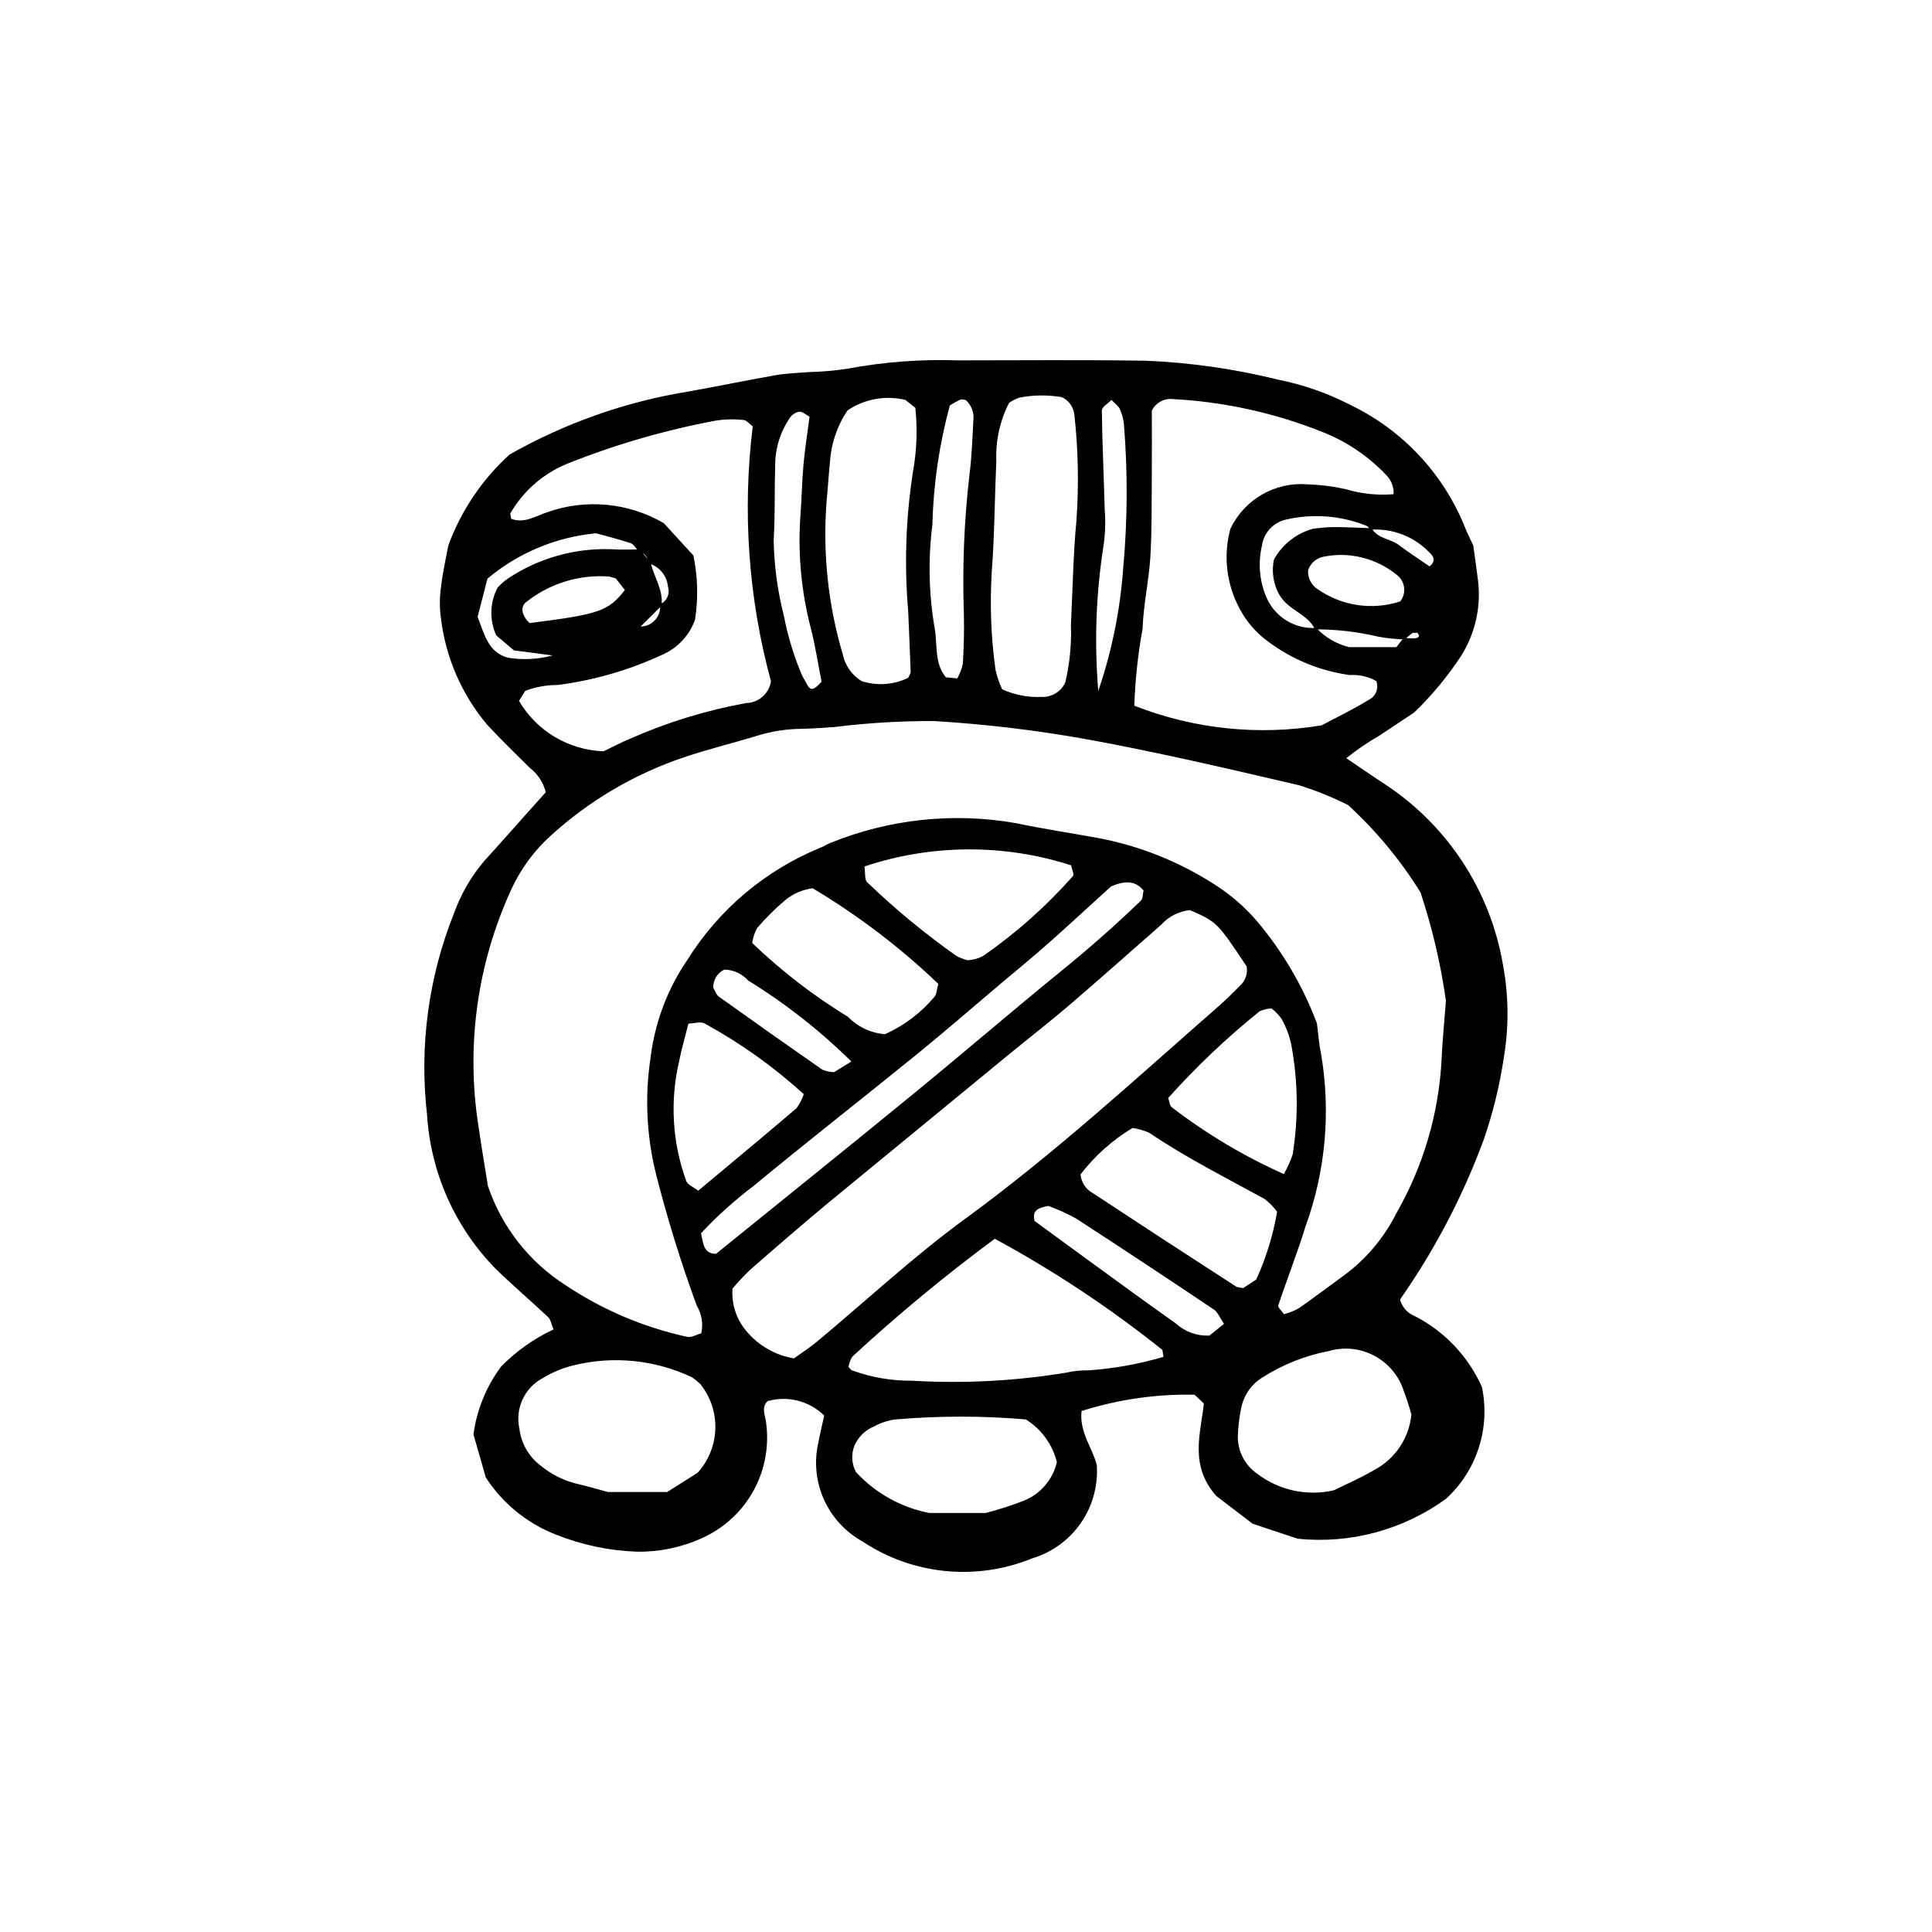 <?xml version="1.0" encoding="UTF-8"?>
<!-- Uploaded to: ICON Repo, www.iconrepo.com, Generator: ICON Repo Mixer Tools -->
<svg fill="#000000" width="800px" height="800px" version="1.1" viewBox="144 144 512 512" xmlns="http://www.w3.org/2000/svg">
 <path d="m362.43 519.14c-1.938-1.902-4.348-3.262-6.984-3.938-2.637-0.672-5.402-0.637-8.02 0.105-1.727 1.688-0.676 3.609-0.441 5.453 0.93 6.324-0.242 12.777-3.34 18.367-3.098 5.59-7.945 10.004-13.801 12.566-5.371 2.426-11.211 3.625-17.102 3.516-7.356-0.262-14.613-1.797-21.445-4.535-7.617-2.973-14.109-8.262-18.555-15.129l-3.273-11.422v0.004c0.879-6.523 3.406-12.711 7.34-17.988 4-4.078 8.699-7.406 13.879-9.824-0.637-1.562-0.758-2.637-1.355-3.203-4.637-4.356-9.484-8.48-14.027-12.922h-0.004c-10.734-10.973-17.172-25.438-18.129-40.758-2.086-18.102 0.363-36.434 7.121-53.355 1.816-5.078 4.535-9.789 8.027-13.902 3.953-4.332 7.828-8.742 11.738-13.117l4.574-5.102c-0.633-2.574-2.125-4.852-4.231-6.461-3.805-3.809-7.703-7.535-11.348-11.488-6.656-7.934-10.883-17.617-12.168-27.895-0.422-2.91-0.418-5.867 0.016-8.777 0.449-3.883 1.348-7.711 1.906-10.766 3.379-9.23 8.949-17.504 16.23-24.109 14.738-8.371 30.852-14.039 47.586-16.734 7.691-1.367 15.34-2.977 23.035-4.312 2.879-0.504 5.836-0.562 8.758-0.812 3.43-0.074 6.848-0.379 10.234-0.906 9.637-1.793 19.441-2.531 29.242-2.191 16.652 0 33.312-0.168 49.961 0.094 11.738 0.504 23.398 2.18 34.809 5 6.723 1.336 13.223 3.613 19.309 6.762 13.82 6.68 24.641 18.293 30.332 32.551 0.52 1.371 1.219 2.672 2.137 4.668 0.367 2.707 0.852 6.094 1.277 9.484 0.789 6.867-0.781 13.801-4.449 19.66-3.582 5.481-7.769 10.543-12.484 15.086l-9.348 6.207c-3.035 1.742-5.926 3.723-8.652 5.914 3.828 2.582 7.004 4.793 10.246 6.902h-0.004c16.617 10.914 27.945 28.246 31.273 47.844 1.543 8.219 1.602 16.648 0.184 24.891-1.098 7.246-2.848 14.379-5.227 21.312-5.551 15.07-13.023 29.359-22.234 42.512 0.539 2.012 2.004 3.648 3.949 4.406 7.879 4.047 14.137 10.664 17.746 18.754 2.301 10.863-1.309 22.133-9.488 29.637-11.367 8.246-25.371 12.016-39.34 10.59l-11.918-3.973-9.664-7.383c-7.188-8.16-4.086-16.605-3.273-24.477l-2.465-2.336c-10.152-0.207-20.27 1.254-29.945 4.324-0.613 5.633 2.82 9.664 4.031 14.258 0.391 5.469-1.098 10.906-4.211 15.414-3.117 4.508-7.68 7.82-12.934 9.387-14.828 6.047-31.688 4.348-45.012-4.535-4.543-2.535-8.137-6.488-10.227-11.254-2.09-4.766-2.562-10.086-1.344-15.145 0.438-2.375 1.02-4.727 1.5-6.918zm-49.223-209.12c1.59 0.156 3.16-0.422 4.269-1.566 1.113-1.145 1.641-2.731 1.438-4.312 1.793-0.781 2.699-2.789 2.106-4.648-0.258-2.867-2.219-5.293-4.965-6.148-0.238-1.605-1.383-2.93-2.938-3.394-0.652-0.691-1.184-1.738-1.98-2-3.195-1.062-6.477-1.879-9.148-2.625v-0.004c-10.605 0.984-20.656 5.184-28.809 12.031l-2.606 10.098c1.848 4.801 2.781 9.305 7.926 10.828v0.004c3.984 0.66 8.066 0.461 11.969-0.586l-10.254-1.332-4.707-3.984c-1.844-4.043-1.711-8.707 0.352-12.641 0.824-0.918 1.75-1.738 2.762-2.441 8.145-5.418 17.793-8.129 27.566-7.746 2.418 0.18 4.856 0.039 7.281 0.043l2.941 3.375c0.836 3.887 3.438 7.328 2.902 11.559l-5.856 5.82-0.539 0.473zm203.06 3.422c-2.352-0.051-4.691-0.293-7-0.719-5.496-1.305-11.129-1.953-16.777-1.934-1.938-4.152-7.055-4.965-9.504-9.258-1.566-2.824-2.051-6.121-1.367-9.281 2.231-4.016 5.996-6.953 10.434-8.152 1.465-0.121 3.383-0.418 5.305-0.418 3.383 0 6.769 0.188 10.152 0.301 1.566 2.816 4.926 2.738 7.195 4.449 2.66 2 5.457 3.816 8.137 5.668 1.855-1.426 0.98-2.793-0.059-3.723v0.008c-4.055-4.215-9.766-6.414-15.602-6.008-0.336-0.344-0.605-0.836-1.02-1.02-6.734-2.715-14.141-3.305-21.223-1.691-3.445 0.707-6.066 3.523-6.519 7.012-1.078 4.606-0.637 9.434 1.258 13.766 2.277 5.152 7.531 8.332 13.152 7.961 2.34 2.5 5.356 4.269 8.684 5.09h12.551l1.883-2.438c0.898 0.043 1.801 0.137 2.699 0.121 1.379-0.027 1.766-0.617 0.973-1.488l-1.258 0.039c-0.734 0.527-1.434 1.098-2.094 1.715zm-2.633-38.504 0.582 0.719-0.926-0.387v-0.004c0.199-1.965-0.488-3.918-1.879-5.324-4.715-5-10.473-8.902-16.867-11.43-12.734-5.102-26.227-8.062-39.926-8.766-2.258-0.176-4.387 1.051-5.371 3.086 0 5.656 0.043 11.992-0.012 18.328-0.059 6.852 0.047 13.715-0.387 20.547-0.402 6.328-1.836 12.605-2.055 18.934v0.004c-1.227 6.727-1.957 13.535-2.188 20.371 15.766 6.199 32.922 7.996 49.629 5.203 3.988-2.117 8.398-4.238 12.543-6.781 1.84-0.895 2.684-3.051 1.941-4.957-2.129-1.195-4.562-1.746-7-1.586-7.793-1.07-15.191-4.086-21.512-8.77-3.188-2.285-5.805-5.277-7.648-8.738-3.535-6.5-4.43-14.109-2.496-21.25 1.809-3.805 4.731-6.969 8.379-9.074 3.648-2.106 7.852-3.051 12.051-2.715 3.41 0.109 6.801 0.535 10.129 1.277 4.211 1.27 8.629 1.715 13.008 1.309zm6.816 105.55c-5.309-8.547-11.762-16.328-19.176-23.129-4.195-2.113-8.555-3.875-13.039-5.269-18.57-4.332-37.16-8.695-55.91-12.121-13.488-2.434-27.109-4.066-40.789-4.883-8.809-0.035-17.613 0.492-26.355 1.574-2.93 0.195-5.863 0.434-8.801 0.48h0.004c-3.922 0.043-7.812 0.641-11.562 1.781-6.551 2.016-13.234 3.617-19.715 5.82-13.031 4.406-25.004 11.465-35.168 20.734-4.371 3.941-7.898 8.727-10.363 14.07-9.105 19.688-12.152 41.637-8.754 63.059 0.77 5.32 1.676 10.621 2.488 15.723 3.676 10.836 10.93 20.098 20.574 26.262 9.777 6.527 20.691 11.168 32.18 13.676 1.203 0.266 2.66-0.625 3.773-0.922 0.57-2.508 0.145-5.137-1.188-7.336-4.219-11.484-7.836-23.18-10.84-35.039-2.477-10.016-2.957-20.418-1.41-30.621 1.113-9.285 4.445-18.172 9.711-25.902 8.352-13.402 20.711-23.832 35.328-29.805 0.914-0.332 1.73-0.941 2.648-1.262l0.004-0.004c15.492-6.297 32.445-8.125 48.93-5.269 7.172 1.508 14.43 2.598 21.645 3.91l-0.004-0.004c11.098 2.051 21.688 6.246 31.176 12.352 4.133 2.625 7.863 5.832 11.078 9.52 6.898 8.113 12.34 17.355 16.086 27.324 0.375 2.883 0.516 5.348 1.035 7.734v-0.004c2.703 15.504 1.285 31.441-4.113 46.223-2.152 7.004-4.859 13.836-7.168 20.793-0.164 0.488 0.879 1.379 1.52 2.316 1.359-0.359 2.668-0.883 3.906-1.555 4.406-3.078 8.691-6.332 13.031-9.5v-0.004c5.418-4.254 9.828-9.656 12.91-15.82 7.07-12.379 11.148-26.238 11.906-40.473 0.195-4.887 0.707-9.758 1.156-15.75-1.387-9.742-3.641-19.344-6.734-28.684zm-61.094 4.707v-0.004c-2.945 0.301-5.672 1.688-7.648 3.891-8.09 7.086-16.109 14.246-24.273 21.242-5.195 4.449-10.613 8.641-15.906 12.98-15.875 13.016-31.738 26.051-47.586 39.094-7.152 5.922-14.172 12.016-21.168 18.125-1.645 1.57-3.195 3.231-4.652 4.973-0.305 4.086 1.016 8.125 3.668 11.246 3.195 3.848 7.672 6.418 12.605 7.242 2.055-1.477 4.106-2.766 5.945-4.301 13.145-10.938 25.711-22.668 39.492-32.73 23.758-17.348 45.316-37.211 67.371-56.527 1.836-1.613 3.566-3.344 5.285-5.078h-0.004c1.516-1.297 2.231-3.301 1.875-5.266-7.824-11.727-7.824-11.727-15.004-14.891zm-115.87-128.2c-0.906-0.672-1.637-1.648-2.418-1.699-2.43-0.266-4.887-0.215-7.305 0.152-13.465 2.516-26.656 6.344-39.379 11.418-6.391 2.594-11.727 7.246-15.164 13.223l0.234 1.391c3.527 1.348 6.586-0.773 9.641-1.762h-0.004c10.211-3.594 21.484-2.519 30.836 2.93l7.832 8.566c1.172 5.598 1.32 11.367 0.43 17.02-1.445 4.051-4.465 7.348-8.375 9.137-8.863 4.156-18.32 6.91-28.031 8.16-2.93-0.012-5.836 0.512-8.574 1.543l-1.672 2.664h-0.004c4.691 8 13.152 13.039 22.422 13.359 2.633-1.258 4.781-2.418 7.031-3.336 9.848-4.356 20.18-7.527 30.773-9.445 3.297-0.082 6.062-2.519 6.555-5.781-5.973-21.984-7.613-44.926-4.828-67.539zm64.145 215.29v0.004c-13.16 9.73-25.777 20.172-37.801 31.277-0.484 0.832-0.812 1.75-0.965 2.699 0.336 0.32 0.617 0.789 1.016 0.93 5.059 1.836 10.402 2.754 15.781 2.707 13.676 0.805 27.398 0.09 40.914-2.137 1.914-0.438 3.871-0.641 5.832-0.605 6.75-0.461 13.434-1.664 19.922-3.582l-0.281-1.84c-13.902-11.117-28.766-20.973-44.418-29.449zm3.789-221.54v0.004c-2.418 4.731-3.586 10.004-3.387 15.316-0.426 9.738-0.465 19.504-1.188 29.223v-0.004c-0.555 8.754-0.23 17.539 0.973 26.227 0.402 1.777 0.992 3.512 1.762 5.164 3.258 1.477 6.816 2.168 10.391 2.016 2.695 0.137 5.207-1.375 6.348-3.82 1.172-5.019 1.672-10.172 1.488-15.324 0.469-9.246 0.594-18.527 1.473-27.738h-0.004c0.652-9.234 0.473-18.508-0.535-27.711-0.148-2.098-1.418-3.949-3.324-4.844-3.727-0.645-7.539-0.605-11.25 0.113-0.973 0.34-1.895 0.805-2.746 1.383zm-81.781 260.1v0.004c-0.715-0.703-1.488-1.332-2.32-1.891-9.762-4.602-20.809-5.711-31.289-3.141-2.836 0.691-5.551 1.809-8.055 3.316-4.938 2.543-7.535 8.102-6.32 13.523 0.477 3.914 2.539 7.461 5.707 9.809 2.637 2.164 5.707 3.742 9.004 4.625 3.309 0.754 6.566 1.727 8.734 2.309h15.703l8.078-5.109c2.887-3.184 4.551-7.289 4.688-11.582 0.141-4.297-1.254-8.5-3.93-11.859zm38.969-258.09c-2.75 4.078-4.363 8.816-4.664 13.727-0.352 3.406-0.531 6.832-0.875 10.242-1.082 13.699 0.363 27.477 4.266 40.652 0.609 2.965 2.422 5.543 5 7.125 4.082 1.32 8.516 1.004 12.371-0.883 0.301-0.73 0.648-1.164 0.633-1.586-0.191-5.371-0.438-10.742-0.66-16.113h-0.004c-1.039-12.199-0.633-24.48 1.219-36.582 1.055-5.691 1.285-11.5 0.68-17.254l-2.621-2.094c-5.277-1.281-10.848-0.277-15.344 2.766zm128.9 286.18c2.894-1.438 6.93-3.18 10.699-5.383 5.523-2.934 9.211-8.438 9.828-14.66-0.555-2.09-1.219-4.148-1.992-6.168-1.258-4.027-4.039-7.402-7.754-9.398-3.711-2-8.062-2.465-12.113-1.293-6.238 1.195-12.199 3.559-17.562 6.965-2.969 1.805-5.035 4.781-5.691 8.191-0.492 2.379-0.789 4.797-0.879 7.227-0.129 3.984 1.758 7.762 5.019 10.051 5.801 4.484 13.305 6.125 20.445 4.469zm-59.059-160.04c-5.223 4.75-10.941 10.051-16.77 15.215-4.016 3.562-8.188 6.953-12.293 10.41-7.465 6.301-14.832 12.723-22.414 18.883-14.41 11.703-29.047 23.121-43.348 34.953-4.969 3.75-9.602 7.922-13.844 12.477 0.625 2.699 0.605 5.375 3.957 5.453 17.469-14.145 34.984-28.203 52.359-42.43 13.227-10.828 26.184-21.984 39.441-32.77 7.199-5.856 14.152-11.965 20.812-18.41 0.57-0.551 0.484-1.781 0.707-2.699-2.238-2.68-4.965-2.59-8.609-1.082zm5.676 64.027v0.004c-5.316 3.199-9.988 7.371-13.77 12.293 0.18 2.106 1.406 3.977 3.266 4.977 12.664 8.344 25.367 16.625 38.109 24.852l1.703 0.32 3.473-2.273h0.004c2.617-5.727 4.481-11.766 5.539-17.969-0.945-1.273-2.062-2.414-3.312-3.387-10.297-5.652-20.801-10.934-30.562-17.531v-0.004c-1.414-0.637-2.914-1.07-4.449-1.277zm-53.777 102.04h14.84c3.445-0.895 6.84-1.984 10.16-3.266 4.406-1.777 7.668-5.598 8.734-10.227-1.176-4.695-4.121-8.75-8.223-11.312-11.539-0.988-23.145-0.98-34.684 0.016-1.93 0.277-3.797 0.898-5.508 1.832-2.285 0.934-4.133 2.703-5.164 4.945-0.977 2.32-0.848 4.957 0.348 7.172 5.172 5.606 12.004 9.406 19.496 10.84zm10.07-146.48c1.383-0.09 2.734-0.445 3.981-1.047 8.816-6.106 16.859-13.254 23.957-21.289 0.348-0.43-0.27-1.641-0.504-2.832-17.816-5.727-36.996-5.621-54.754 0.305 0.254 1.66-0.031 3.484 0.727 4.199h0.004c7.379 7.098 15.289 13.625 23.656 19.527 0.934 0.488 1.918 0.867 2.934 1.137zm-7.758 6.246c-10.113-9.664-21.281-18.16-33.293-25.328-2.785 0.352-5.402 1.523-7.523 3.359-2.582 2.199-4.988 4.598-7.191 7.18-0.68 1.227-1.121 2.566-1.312 3.953 7.727 7.426 16.234 13.988 25.383 19.574 2.598 2.672 6.082 4.309 9.801 4.606 5.066-2.269 9.551-5.656 13.117-9.91 0.562-0.617 0.551-1.746 1.023-3.434zm-66.219 10.531c-0.887 3.559-1.848 6.809-2.5 10.121-2.426 10.496-1.762 21.473 1.922 31.602 0.402 1.035 1.961 1.621 3.176 2.566 8.891-7.43 17.508-14.566 26.012-21.832 0.863-1.133 1.523-2.402 1.949-3.762-7.992-7.269-16.82-13.559-26.301-18.742-0.992-0.559-2.625 0-4.258 0.047zm157.79 39.875c0.941-1.641 1.719-3.367 2.328-5.156 1.562-9.648 1.441-19.488-0.352-29.094-0.496-2.387-1.352-4.68-2.535-6.809-0.754-1.086-1.676-2.047-2.727-2.852-1.066 0.078-2.113 0.332-3.102 0.75-8.699 6.996-16.812 14.691-24.262 23.008 0.32 0.848 0.387 2.078 1 2.484 9.16 7.031 19.109 12.961 29.648 17.668zm-88.508-203.71c-2.809 10.316-4.363 20.934-4.633 31.625-1.172 9.266-0.945 18.652 0.676 27.848 0.672 4.223-0.148 8.938 2.914 12.59l3.008 0.301v0.004c0.691-1.234 1.191-2.566 1.484-3.945 0.262-4.402 0.367-8.824 0.266-13.23v-0.004c-0.43-12.254 0.062-24.527 1.473-36.711 0.621-4.852 0.789-9.766 1.051-14.656 0.203-1.973-0.559-3.926-2.043-5.242-0.449-0.047-1.008-0.273-1.41-0.113v0.004c-0.957 0.453-1.887 0.965-2.785 1.531zm-37.18 3.008c-1.074-0.578-1.891-1.379-2.644-1.324v-0.004c-0.965 0.137-1.84 0.648-2.43 1.426-2.531 3.586-3.934 7.852-4.031 12.242-0.211 6.801-0.008 13.617-0.402 20.402 0.117 6.777 1.031 13.516 2.719 20.082 1.012 5.242 2.555 10.367 4.609 15.293 0.355 0.898 0.938 1.703 1.371 2.57 1.02 2.031 1.789 1.949 3.992-0.453-0.938-4.742-1.668-9.543-2.859-14.219-2.562-9.859-3.484-20.078-2.719-30.238 0.336-4.359 0.383-8.742 0.785-13.098 0.391-4.277 1.07-8.531 1.605-12.684zm109.83 240.41c-1.07-1.559-1.613-3.082-2.691-3.809-12.09-8.117-24.246-16.148-36.461-24.09h-0.004c-2.371-1.316-4.848-2.441-7.402-3.363-2.602 0.512-4.363 1.062-3.641 3.988 4.512 3.301 9.191 6.742 13.891 10.156 7.859 5.711 15.688 11.461 23.625 17.059v0.004c2.406 2.172 5.566 3.305 8.805 3.156zm-33.316-167.75c3.606-10.539 5.824-21.496 6.609-32.605 1.148-12.594 1.215-25.262 0.203-37.867-0.133-1.441-0.5-2.852-1.082-4.18-0.355-0.828-1.25-1.418-2.227-2.461-0.906 0.953-2.574 1.891-2.562 2.809 0.102 8.727 0.543 17.445 0.754 26.168l-0.004 0.004c0.285 3.394 0.156 6.812-0.383 10.176-1.93 12.559-2.371 25.297-1.309 37.957zm-65.438 98.215h0.004c-8.281-8.168-17.461-15.371-27.363-21.465-1.609-1.797-3.894-2.848-6.305-2.898-1.824 0.887-2.969 2.742-2.949 4.769 0.488 0.812 0.785 1.891 1.492 2.394 9.098 6.516 18.238 12.969 27.426 19.363h-0.004c0.988 0.398 2.039 0.629 3.106 0.672zm121.02-130.12 0.004-0.004c-0.098 1.988 0.875 3.875 2.551 4.953 6.379 4.465 14.488 5.664 21.887 3.242 0.828-1.059 1.191-2.406 1.012-3.738-0.18-1.332-0.891-2.535-1.969-3.332-5.398-4.379-12.461-6.137-19.281-4.797-1.977 0.348-3.594 1.762-4.203 3.672zm-183.46 2.094-1.699-0.496c-7.852-0.594-15.641 1.766-21.844 6.617-1.82 1.297-1.516 3.551 0.711 5.719 18.555-2.352 20.852-3.141 25.25-8.766z"/>
</svg>